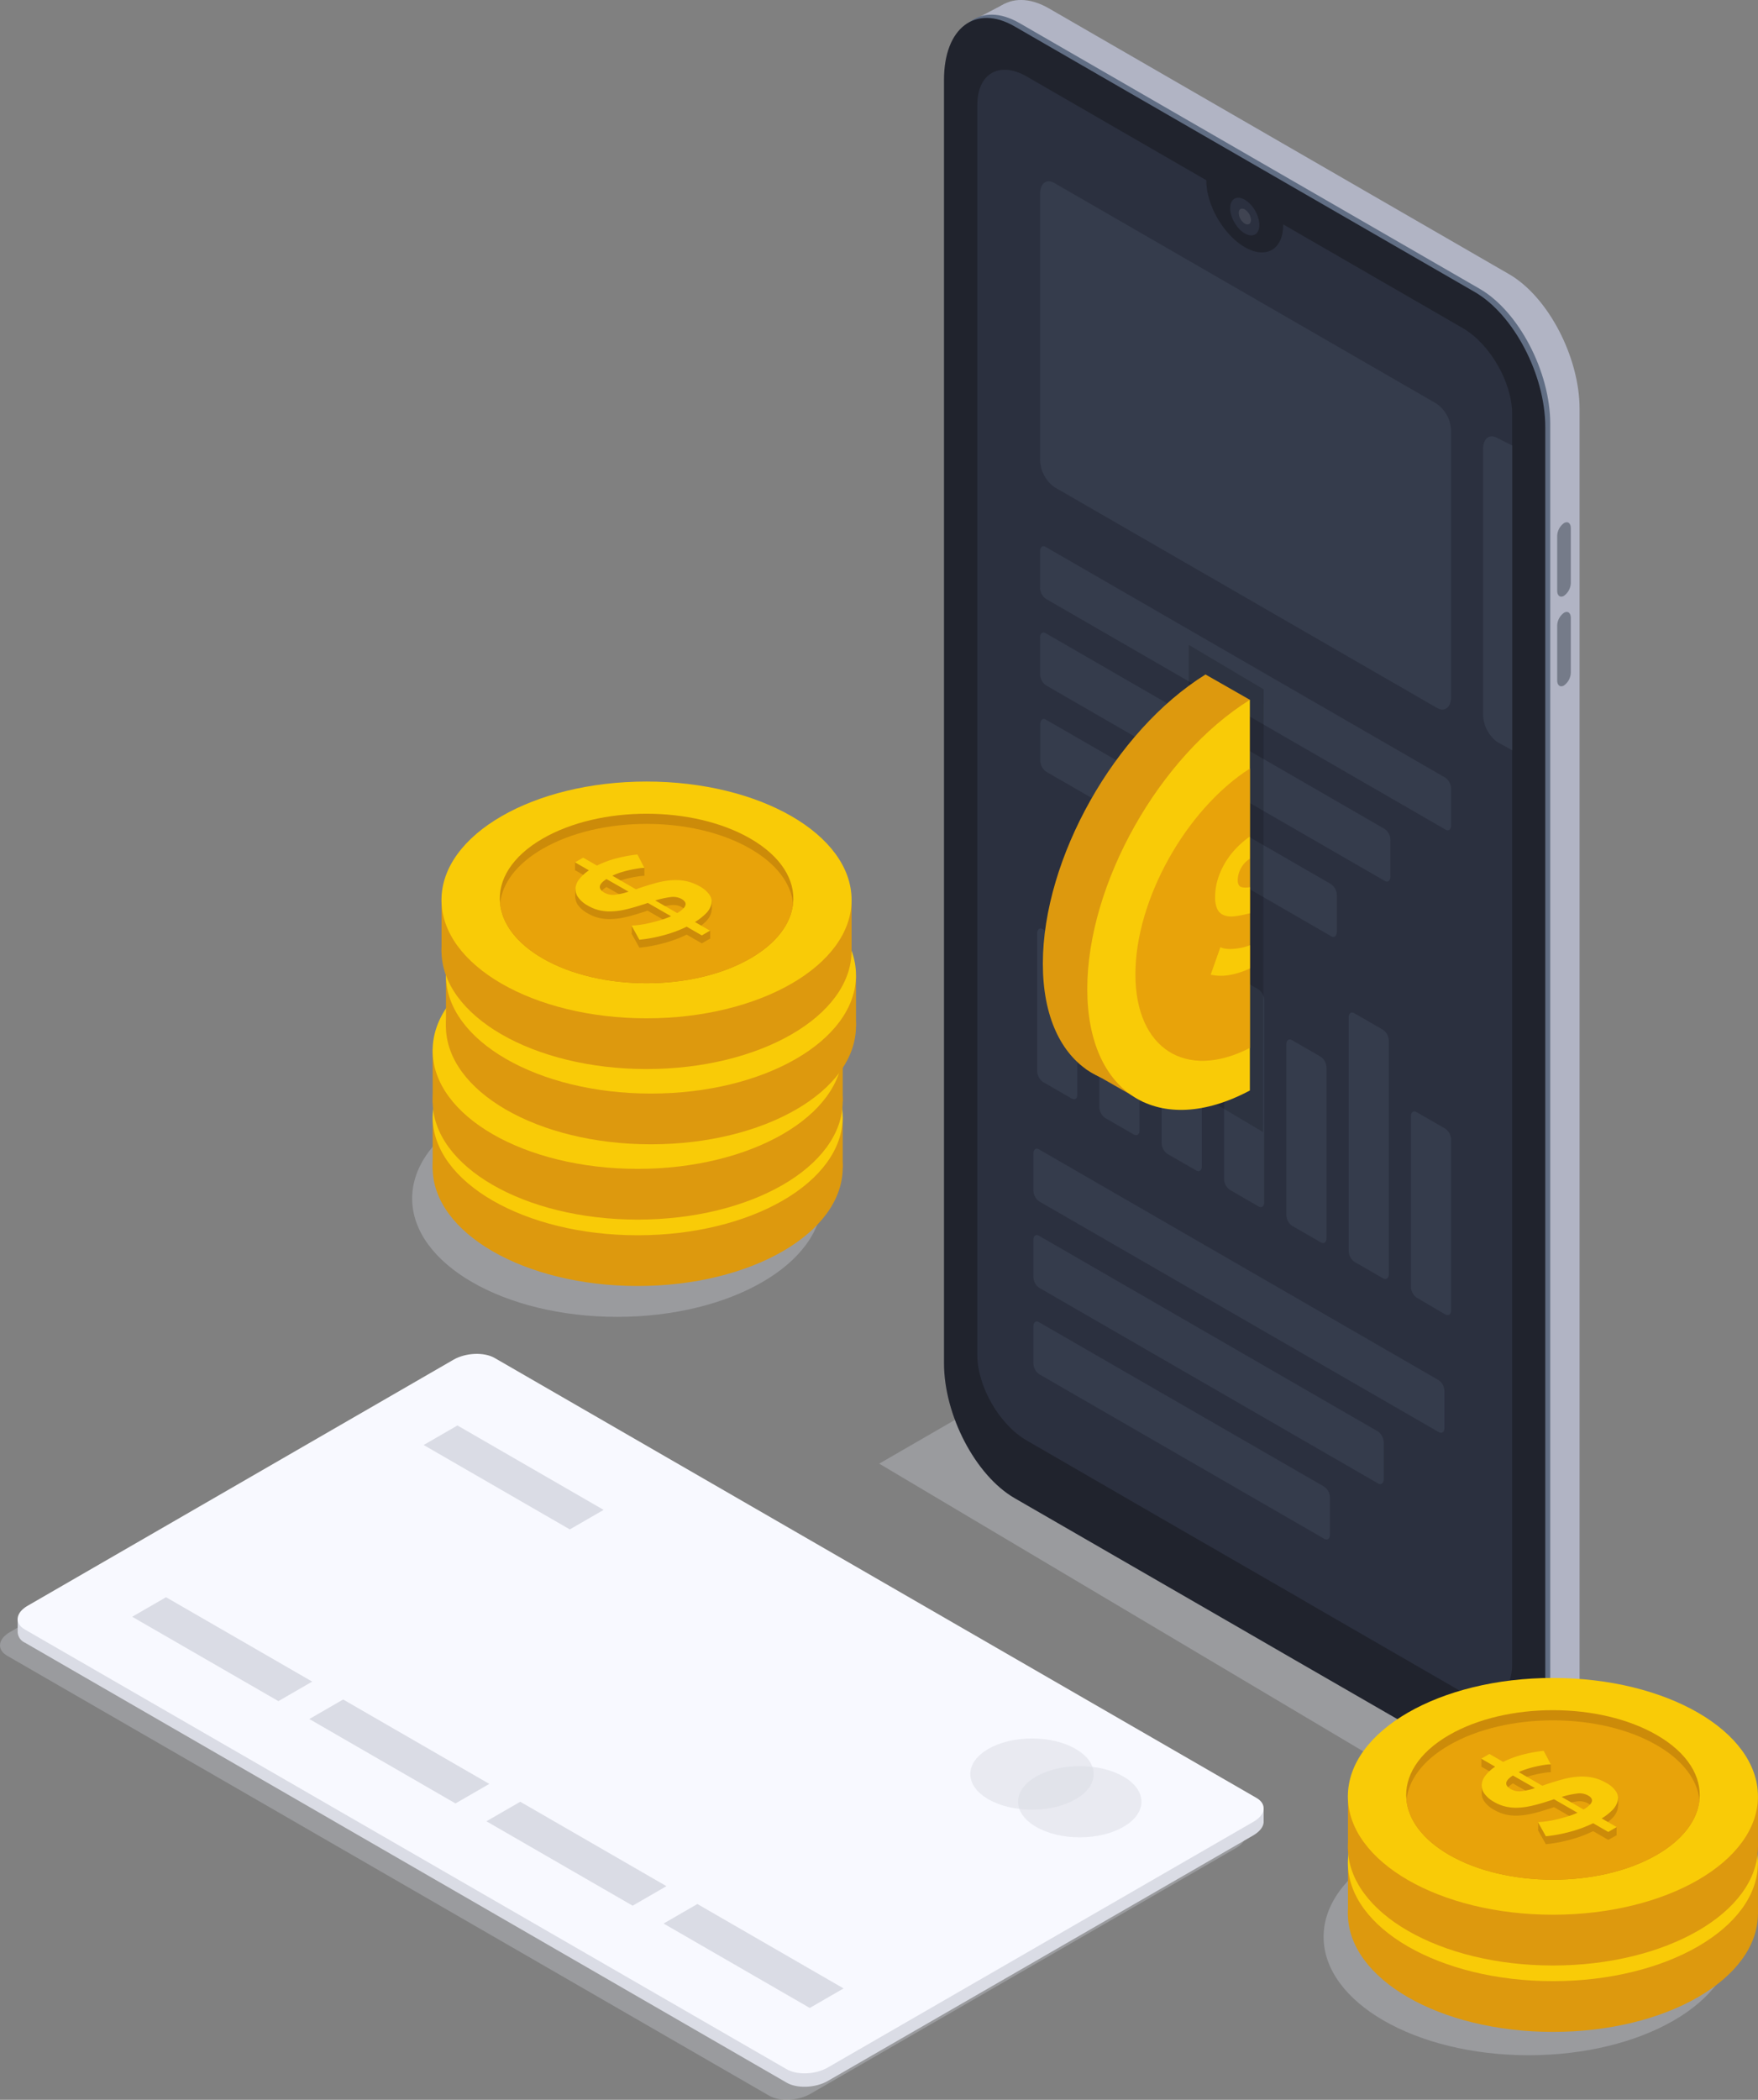 <?xml version="1.0" encoding="UTF-8"?> <svg xmlns="http://www.w3.org/2000/svg" viewBox="0 0 418.66 500"><rect x="0" y="0" width="418.66" height="500" fill="#808080" stroke="none"/><defs><style>.cls-1{fill:#d6d8e5;opacity:0.3;}.cls-2{fill:#b1b4c4;}.cls-3{fill:#616e84;}.cls-4{fill:#20232d;}.cls-5{fill:#2b303f;}.cls-6{fill:#353c4c;}.cls-7{fill:#fff;opacity:0.1;}.cls-8{fill:#757b89;}.cls-9{fill:#dd990e;}.cls-10{fill:#f9cb07;}.cls-11{fill:#cc8b09;}.cls-12{fill:#e8a30a;}.cls-13{fill:#f9ca06;}.cls-14{opacity:0.15;}.cls-15,.cls-17{fill:#dadce5;}.cls-16{fill:#f8f9ff;}.cls-17{opacity:0.5;}</style></defs><title>Online_banking_SVG</title><g id="Слой_2" data-name="Слой 2"><g id="Слой_1-2" data-name="Слой 1"><polygon class="cls-1" points="359.65 437.83 209.38 348.52 231.2 335.91 381.47 425.23 359.65 437.83"></polygon><path class="cls-2" d="M359.37,415.71,249.8,352.45c-9.28-5.36-16.81-19.73-16.81-32.11V14.72C233,2.35,240.52-3.34,249.8,2L359.37,65.28c9.28,5.35,16.8,19.73,16.8,32.1V403C376.17,415.38,368.65,421.07,359.37,415.71Z"></path><polygon class="cls-2" points="361.24 421.22 369.93 416.83 361.6 402.56 361.24 421.22"></polygon><polygon class="cls-2" points="231.29 5.07 239.28 0.88 237.67 12.65 231.29 5.07"></polygon><path class="cls-3" d="M352.38,419.2,242.81,356c-9.28-5.36-16.8-19.74-16.8-32.11V18.21c0-12.37,7.52-18.06,16.8-12.7L352.38,68.77c9.28,5.36,16.8,19.73,16.8,32.11V406.5C369.18,418.88,361.66,424.56,352.38,419.2Z"></path><path class="cls-4" d="M368,101.66V407.27c0,12.39-7.52,18.06-16.8,12.71l-43-24.8-13.35-7.72-53.24-30.73c-9.28-5.37-16.8-19.74-16.8-32.12V19c0-12.39,7.52-18.07,16.8-12.72L351.22,69.54C360.5,74.91,368,89.27,368,101.66Z"></path><path class="cls-5" d="M360.11,98.56V396.21c0,7.5-5.25,10.55-11.75,6.79L314.1,383.22l-3-1.74-1-.59-7.4-4.27-21.43-12.36h0l-8.88-5.13-3.58-2.07L244.5,343c-6.49-3.75-11.76-12.87-11.76-20.37V25c0-7.5,5.27-10.53,11.76-6.79l42.77,24.7V43c0,5.83,4.11,12.93,9.16,15.85s9.16.56,9.16-5.28c0,0,0-.1,0-.14l42.78,24.71C354.86,81.92,360.11,91.05,360.11,98.56Z"></path><path class="cls-6" d="M342.16,168.54,251.11,116a8.19,8.19,0,0,1-3.41-6.52V46.17c0-2.52,1.53-3.67,3.41-2.58l91.05,52.56a8.19,8.19,0,0,1,3.41,6.52V166C345.57,168.47,344,169.63,342.16,168.54Z"></path><path class="cls-6" d="M344.2,197.52l-95.14-54.93A3.26,3.26,0,0,1,247.7,140v-8.75c0-1,.61-1.47,1.36-1l95.14,54.93a3.25,3.25,0,0,1,1.37,2.61v8.75C345.57,197.5,345,198,344.2,197.52Z"></path><path class="cls-6" d="M329.75,209.75l-80.69-46.58a3.29,3.29,0,0,1-1.36-2.61V151.8c0-1,.61-1.46,1.36-1l80.69,46.59a3.25,3.25,0,0,1,1.37,2.61v8.75C331.12,209.72,330.51,210.19,329.75,209.75Z"></path><path class="cls-6" d="M317,222.93l-67.89-39.19a3.26,3.26,0,0,1-1.36-2.61v-8.75c0-1,.61-1.47,1.36-1L317,210.54a3.26,3.26,0,0,1,1.36,2.61v8.75C318.31,222.91,317.7,223.37,317,222.93Z"></path><path class="cls-6" d="M342.61,341l-95.14-54.93a3.26,3.26,0,0,1-1.37-2.61v-8.75c0-1,.61-1.47,1.37-1l95.14,54.93a3.27,3.27,0,0,1,1.37,2.61V340C344,341,343.37,341.44,342.61,341Z"></path><path class="cls-6" d="M328.16,353.23l-80.69-46.59a3.24,3.24,0,0,1-1.37-2.6v-8.76c0-1,.61-1.47,1.37-1l80.69,46.58a3.29,3.29,0,0,1,1.36,2.61v8.76C329.52,353.2,328.91,353.67,328.16,353.23Z"></path><path class="cls-6" d="M315.35,366.41l-67.88-39.19a3.26,3.26,0,0,1-1.37-2.61v-8.75c0-1,.61-1.47,1.37-1L315.35,354a3.25,3.25,0,0,1,1.37,2.61v8.75C316.72,366.39,316.11,366.85,315.35,366.41Z"></path><path class="cls-6" d="M360.11,106.06v72.58l-3.49-1.93a8.24,8.24,0,0,1-3.42-6.54V106.9c0-2.52,1.54-3.68,3.42-2.58Z"></path><path class="cls-6" d="M255.21,261.58l-6.83-3.94A3.3,3.3,0,0,1,247,255V222.27c0-1,.62-1.47,1.37-1l6.83,4a3.26,3.26,0,0,1,1.36,2.6v32.77C256.57,261.55,256,262,255.21,261.58Z"></path><path class="cls-6" d="M270,270.14l-6.83-3.94a3.26,3.26,0,0,1-1.36-2.61V223c0-1,.61-1.47,1.36-1l6.83,3.94a3.29,3.29,0,0,1,1.37,2.61v40.58C271.41,270.12,270.79,270.58,270,270.14Z"></path><path class="cls-6" d="M284.87,278.71,278,274.76a3.26,3.26,0,0,1-1.36-2.6V243.4c0-1,.61-1.47,1.36-1l6.83,3.94a3.26,3.26,0,0,1,1.37,2.61v28.75C286.24,278.68,285.63,279.14,284.87,278.71Z"></path><path class="cls-6" d="M299.71,287.27l-6.83-3.94a3.27,3.27,0,0,1-1.37-2.61V232.65c0-1,.61-1.47,1.37-1l6.83,3.95a3.26,3.26,0,0,1,1.36,2.61v48.07C301.07,287.24,300.46,287.71,299.71,287.27Z"></path><path class="cls-6" d="M314.54,295.83l-6.83-3.94a3.27,3.27,0,0,1-1.37-2.61V248.7c0-1,.62-1.47,1.37-1l6.83,3.94a3.28,3.28,0,0,1,1.36,2.61V294.8C315.9,295.81,315.29,296.27,314.54,295.83Z"></path><path class="cls-6" d="M344.2,313,337.38,309a3.26,3.26,0,0,1-1.37-2.61V265.83c0-1,.61-1.47,1.37-1l6.82,3.94a3.25,3.25,0,0,1,1.37,2.61v40.58C345.57,312.94,345,313.4,344.2,313Z"></path><path class="cls-6" d="M329.37,304.4l-6.83-3.94a3.29,3.29,0,0,1-1.36-2.61V242.28c0-1,.61-1.46,1.36-1l6.83,3.94a3.27,3.27,0,0,1,1.37,2.61v55.57C330.74,304.37,330.13,304.83,329.37,304.4Z"></path><ellipse class="cls-5" cx="296.43" cy="51.56" rx="2.84" ry="4.91" transform="translate(13.94 155.13) rotate(-30)"></ellipse><path class="cls-7" d="M296.43,53.24A3.22,3.22,0,0,1,295,50.72c0-.93.66-1.3,1.46-.84a3.24,3.24,0,0,1,1.46,2.52C297.89,53.33,297.23,53.71,296.43,53.24Z"></path><path class="cls-8" d="M372.46,141.87h0c-.89.52-1.62,0-1.62-1.22v-13a3.89,3.89,0,0,1,1.62-3.09h0c.89-.51,1.62,0,1.62,1.23v13A3.89,3.89,0,0,1,372.46,141.87Z"></path><path class="cls-8" d="M372.46,163.22h0c-.89.52-1.62,0-1.62-1.22V149a3.89,3.89,0,0,1,1.62-3.09h0c.89-.51,1.62,0,1.62,1.23v13A3.89,3.89,0,0,1,372.46,163.22Z"></path><ellipse class="cls-1" cx="146.98" cy="285.38" rx="48.83" ry="28.19"></ellipse><g id="Coin"><ellipse class="cls-9" cx="151.86" cy="278.03" rx="48.83" ry="28.19"></ellipse><polygon class="cls-9" points="103.04 278.46 103.04 265.62 112.69 274.21 103.04 278.46"></polygon><polygon class="cls-9" points="200.69 265.95 200.69 278.03 195.76 283.27 193.34 269.44 200.69 265.95"></polygon><ellipse class="cls-10" cx="151.86" cy="265.95" rx="48.83" ry="28.19"></ellipse><path class="cls-11" d="M186.76,266.83c-.5,4.74-3.88,9.42-10.18,13.06-13.65,7.88-35.79,7.88-49.44,0-6.29-3.64-9.68-8.32-10.16-13.06-.59-5.56,2.8-11.24,10.16-15.48,13.65-7.89,35.79-7.89,49.44,0C183.94,255.59,187.34,261.27,186.76,266.83Z"></path><path class="cls-12" d="M186.76,266.83c-.5,4.74-3.88,9.42-10.18,13.06-13.65,7.88-35.79,7.88-49.44,0-6.29-3.64-9.68-8.32-10.16-13.06.48-4.75,3.87-9.43,10.16-13.07,13.65-7.89,35.79-7.89,49.44,0C182.88,257.4,186.26,262.08,186.76,266.83Z"></path><path class="cls-11" d="M151.35,260.22a8,8,0,0,0-1.28.1c-.58.09-1.22.2-1.93.35s-1.46.34-2.23.57a15.05,15.05,0,0,0-2.19.84l5.62,3.24,1-.36c1.43-.47,2.78-.88,4-1.21a19,19,0,0,1,3.64-.6,12.7,12.7,0,0,1,3.34.23,10.75,10.75,0,0,1,3.2,1.24,6.43,6.43,0,0,1,2.42,2.13,2.83,2.83,0,0,1,.35,2.19,4.85,4.85,0,0,1-1.31,2.17,13.77,13.77,0,0,1-2.57,2l3.57,2.06-1.94,1.13-3.6-2.08a30,30,0,0,1-5.36,2,35.35,35.35,0,0,1-5.91,1.11L148.33,274a15.13,15.13,0,0,0,1.57-.12,23.32,23.32,0,0,0,2.36-.4c.86-.19,1.78-.42,2.74-.7a19.36,19.36,0,0,0,2.74-1l-5.58-3.23-.73.26-.76.23c-1.41.46-2.7.82-3.87,1.09a17.44,17.44,0,0,1-3.29.44,11.3,11.3,0,0,1-2.9-.27,10.27,10.27,0,0,1-2.7-1.09,6.93,6.93,0,0,1-2.34-2,3.43,3.43,0,0,1-.63-2.16,4,4,0,0,1,.93-2.18,9.8,9.8,0,0,1,2.27-2.07l-3.31-1.91,1.95-1.12,3.27,1.89a24.21,24.21,0,0,1,4.82-1.77,34.9,34.9,0,0,1,4.82-.87Zm-9.54,5.89a4.11,4.11,0,0,0,2.43.52,16.59,16.59,0,0,0,3.34-.75l-5.25-3C140.4,264.11,140.23,265.19,141.81,266.11Zm18.43,1.53a4.25,4.25,0,0,0-2.63-.47A21.73,21.73,0,0,0,154,268l5.22,3C161.4,269.63,161.76,268.52,160.24,267.64Z"></path><path class="cls-11" d="M148.33,274c0-.13,0-1.89,0-1.89l2.14,1.38-.93,1.43Z"></path><polygon class="cls-11" points="167.03 275.19 167.03 273.3 162.38 273.65 165.05 275.47 167.03 275.19"></polygon><polygon class="cls-11" points="167.42 268.24 167.42 266.33 163.94 267.59 167.42 268.24"></polygon><path class="cls-11" d="M153,268.14l1.15-1.11,4.08,2.82-.25.83s-3.05-1.28-3.15-1.35S153,268.14,153,268.14Z"></path><path class="cls-11" d="M142.34,262.18l5.42,3.06,1.1-.8s-.68-.78-.73-.85a6.88,6.88,0,0,0-1.68-1.41c-.41-.08-3-1.23-3-1.23Z"></path><polygon class="cls-11" points="151.35 260.22 151.35 258.33 148.86 257.52 148.33 259 148.46 259.68 151.35 260.22"></polygon><polygon class="cls-11" points="134.83 258.85 134.83 256.96 137.71 257.27 136.78 259.11 134.83 258.85"></polygon><path class="cls-11" d="M134.93,265.28s0-2,0-2h3.3l-.81,1.76L136,266.65Z"></path><path class="cls-13" d="M151.35,258.33a8,8,0,0,0-1.28.1c-.58.08-1.22.2-1.93.35s-1.46.34-2.23.57a16.27,16.27,0,0,0-2.19.83l5.62,3.24,1-.35c1.43-.48,2.78-.88,4-1.21a19,19,0,0,1,3.64-.6,13.14,13.14,0,0,1,3.34.22,10.78,10.78,0,0,1,3.2,1.25,6.43,6.43,0,0,1,2.42,2.13,2.83,2.83,0,0,1,.35,2.19,4.82,4.82,0,0,1-1.31,2.16,13.39,13.39,0,0,1-2.57,2L167,273.3l-1.94,1.12-3.6-2.08a29.24,29.24,0,0,1-5.36,2,35.33,35.33,0,0,1-5.91,1.1l-1.88-3.37a15.13,15.13,0,0,0,1.57-.12c.71-.08,1.49-.22,2.36-.4s1.78-.43,2.74-.71a19.36,19.36,0,0,0,2.74-1l-5.58-3.22-.73.25-.76.24q-2.11.69-3.87,1.08a16.66,16.66,0,0,1-3.29.44,11.3,11.3,0,0,1-2.9-.27,9.63,9.63,0,0,1-2.7-1.09,6.92,6.92,0,0,1-2.34-2,3.43,3.43,0,0,1-.63-2.16,4.06,4.06,0,0,1,.93-2.19,10,10,0,0,1,2.27-2.06L134.83,257l1.95-1.13,3.27,1.9a24.21,24.21,0,0,1,4.82-1.77,34.9,34.9,0,0,1,4.82-.87Zm-9.54,5.88a4,4,0,0,0,2.43.53,16.59,16.59,0,0,0,3.34-.75l-5.25-3Q139.44,262.84,141.81,264.21Zm18.43,1.54a4.18,4.18,0,0,0-2.63-.47,20.78,20.78,0,0,0-3.66.81l5.22,3Q162.52,267.06,160.24,265.75Z"></path></g><g id="Coin-2" data-name="Coin"><ellipse class="cls-9" cx="151.86" cy="262.22" rx="48.83" ry="28.19"></ellipse><polygon class="cls-9" points="103.04 262.64 103.04 249.8 112.69 258.39 103.04 262.64"></polygon><polygon class="cls-9" points="200.69 250.14 200.69 262.22 195.76 267.45 193.34 253.62 200.69 250.14"></polygon><ellipse class="cls-10" cx="151.86" cy="250.14" rx="48.83" ry="28.19"></ellipse><path class="cls-11" d="M186.76,251c-.5,4.75-3.88,9.42-10.18,13.06-13.65,7.88-35.79,7.88-49.44,0-6.29-3.64-9.68-8.31-10.16-13.06-.59-5.56,2.8-11.24,10.16-15.48,13.65-7.89,35.79-7.89,49.44,0C183.94,239.77,187.34,245.45,186.76,251Z"></path><path class="cls-12" d="M186.76,251c-.5,4.75-3.88,9.42-10.18,13.06-13.65,7.88-35.79,7.88-49.44,0-6.29-3.64-9.68-8.31-10.16-13.06.48-4.75,3.87-9.42,10.16-13.06,13.65-7.89,35.79-7.89,49.44,0C182.88,241.59,186.26,246.26,186.76,251Z"></path><path class="cls-11" d="M151.35,244.4a8.24,8.24,0,0,0-1.28.11c-.58.08-1.22.19-1.93.34s-1.46.35-2.23.58a15,15,0,0,0-2.19.83l5.62,3.24,1-.35c1.43-.48,2.78-.88,4-1.21a19,19,0,0,1,3.64-.6,12.7,12.7,0,0,1,3.34.22,10.78,10.78,0,0,1,3.2,1.25,6.42,6.42,0,0,1,2.42,2.12,2.86,2.86,0,0,1,.35,2.2,4.82,4.82,0,0,1-1.31,2.16,13.79,13.79,0,0,1-2.57,2l3.57,2.06-1.94,1.12-3.6-2.08a30,30,0,0,1-5.36,2,36.37,36.37,0,0,1-5.91,1.1l-1.88-3.37a15.13,15.13,0,0,0,1.57-.12c.71-.09,1.49-.22,2.36-.41s1.78-.42,2.74-.7a19.36,19.36,0,0,0,2.74-1l-5.58-3.22-.73.25-.76.23a39.22,39.22,0,0,1-3.87,1.09,17.44,17.44,0,0,1-3.29.44,11.3,11.3,0,0,1-2.9-.27,9.94,9.94,0,0,1-2.7-1.09,6.92,6.92,0,0,1-2.34-2,3.48,3.48,0,0,1-.63-2.17,4,4,0,0,1,.93-2.18,9.78,9.78,0,0,1,2.27-2.06L134.83,243l1.95-1.13,3.27,1.89a24.21,24.21,0,0,1,4.82-1.77,36.46,36.46,0,0,1,4.82-.87Zm-9.54,5.89a4,4,0,0,0,2.43.52,15.31,15.31,0,0,0,3.34-.75l-5.25-3Q139.44,248.92,141.81,250.29Zm18.43,1.54a4.12,4.12,0,0,0-2.63-.47,21.58,21.58,0,0,0-3.66.8l5.22,3Q162.52,253.14,160.24,251.83Z"></path><path class="cls-11" d="M148.33,258.18c0-.14,0-1.9,0-1.9l2.14,1.38-.93,1.44Z"></path><polygon class="cls-11" points="167.03 259.38 167.03 257.48 162.38 257.84 165.05 259.66 167.03 259.38"></polygon><polygon class="cls-11" points="167.42 252.43 167.42 250.51 163.94 251.77 167.42 252.43"></polygon><path class="cls-11" d="M153,252.33l1.15-1.11,4.08,2.82-.25.83s-3.05-1.29-3.15-1.36S153,252.33,153,252.33Z"></path><path class="cls-11" d="M142.34,246.36l5.42,3.07,1.1-.8s-.68-.78-.73-.86a7.11,7.11,0,0,0-1.68-1.41c-.41-.08-3-1.23-3-1.23Z"></path><polygon class="cls-11" points="151.35 244.41 151.35 242.51 148.86 241.7 148.33 243.19 148.46 243.87 151.35 244.41"></polygon><polygon class="cls-11" points="134.83 243.04 134.83 241.14 137.71 241.45 136.78 243.29 134.83 243.04"></polygon><path class="cls-11" d="M134.93,249.46s0-2,0-2h3.3l-.81,1.76L136,250.83Z"></path><path class="cls-13" d="M151.35,242.51a8,8,0,0,0-1.28.1c-.58.09-1.22.2-1.93.35s-1.46.34-2.23.57a15.05,15.05,0,0,0-2.19.84l5.62,3.24,1-.36c1.43-.47,2.78-.88,4-1.21a19,19,0,0,1,3.64-.6,12.7,12.7,0,0,1,3.34.23,10.75,10.75,0,0,1,3.2,1.24A6.43,6.43,0,0,1,167,249a2.83,2.83,0,0,1,.35,2.19A4.85,4.85,0,0,1,166,253.4a13.37,13.37,0,0,1-2.57,2l3.57,2.06-1.94,1.13-3.6-2.08a30,30,0,0,1-5.36,2,35.35,35.35,0,0,1-5.91,1.11l-1.88-3.38a15.13,15.13,0,0,0,1.57-.12,23.32,23.32,0,0,0,2.36-.4c.86-.19,1.78-.42,2.74-.7a19.36,19.36,0,0,0,2.74-1l-5.58-3.23-.73.26-.76.23c-1.41.46-2.7.82-3.87,1.09a17.44,17.44,0,0,1-3.29.44,11.3,11.3,0,0,1-2.9-.27,10.27,10.27,0,0,1-2.7-1.09,6.93,6.93,0,0,1-2.34-2,3.43,3.43,0,0,1-.63-2.16,4,4,0,0,1,.93-2.18,9.8,9.8,0,0,1,2.27-2.07l-3.31-1.91,1.95-1.12,3.27,1.89a24.21,24.21,0,0,1,4.82-1.77,34.9,34.9,0,0,1,4.82-.87Zm-9.54,5.89a4.11,4.11,0,0,0,2.43.52,15.92,15.92,0,0,0,3.34-.75l-5.25-3C140.4,246.4,140.23,247.48,141.81,248.4Zm18.43,1.53a4.25,4.25,0,0,0-2.63-.47,21.73,21.73,0,0,0-3.66.81l5.22,3C161.4,251.92,161.76,250.81,160.24,249.93Z"></path></g><g id="Coin-3" data-name="Coin"><ellipse class="cls-9" cx="155.02" cy="244.29" rx="48.83" ry="28.19"></ellipse><polygon class="cls-9" points="106.21 244.72 106.21 231.87 115.85 240.47 106.21 244.72"></polygon><polygon class="cls-9" points="203.85 232.21 203.85 244.29 198.92 249.53 196.5 235.7 203.85 232.21"></polygon><ellipse class="cls-10" cx="155.02" cy="232.21" rx="48.83" ry="28.19"></ellipse><path class="cls-11" d="M189.92,233.08c-.5,4.75-3.88,9.43-10.17,13.07-13.66,7.87-35.79,7.87-49.45,0-6.29-3.64-9.67-8.32-10.16-13.07-.59-5.55,2.81-11.23,10.16-15.47,13.66-7.89,35.79-7.89,49.45,0C187.1,221.85,190.5,227.53,189.92,233.08Z"></path><path class="cls-12" d="M189.92,233.08c-.5,4.75-3.88,9.43-10.17,13.07-13.66,7.87-35.79,7.87-49.45,0-6.29-3.64-9.67-8.32-10.16-13.07.49-4.74,3.87-9.42,10.16-13.06,13.66-7.89,35.79-7.89,49.45,0C186,223.66,189.42,228.34,189.92,233.08Z"></path><path class="cls-11" d="M154.51,226.48a8,8,0,0,0-1.28.1c-.57.08-1.22.2-1.93.35s-1.46.34-2.22.57a16.94,16.94,0,0,0-2.2.83l5.62,3.25,1-.36c1.42-.47,2.77-.88,4-1.21a18.81,18.81,0,0,1,3.63-.6,12.8,12.8,0,0,1,3.35.23,10.7,10.7,0,0,1,3.19,1.24,6.43,6.43,0,0,1,2.42,2.13,2.88,2.88,0,0,1,.36,2.19,5,5,0,0,1-1.32,2.17,14,14,0,0,1-2.56,2l3.57,2.06-1.95,1.13-3.6-2.08a30,30,0,0,1-5.36,2,35.05,35.05,0,0,1-5.9,1.11l-1.89-3.38a15.47,15.47,0,0,0,1.58-.12,23.64,23.64,0,0,0,2.35-.4c.87-.19,1.78-.42,2.74-.7a20.84,20.84,0,0,0,2.75-1l-5.59-3.22-.73.25-.76.24c-1.41.46-2.69.82-3.86,1.08a17.71,17.71,0,0,1-3.3.45,11,11,0,0,1-2.9-.28,9.9,9.9,0,0,1-2.7-1.08,6.9,6.9,0,0,1-2.33-2,3.31,3.31,0,0,1-.63-2.16,4.07,4.07,0,0,1,.92-2.19A10,10,0,0,1,141.3,227L138,225.11l1.95-1.12,3.28,1.89a23.77,23.77,0,0,1,4.82-1.77,34.37,34.37,0,0,1,4.82-.87ZM145,232.36a4.06,4.06,0,0,0,2.43.53,16.66,16.66,0,0,0,3.35-.75l-5.26-3Q142.6,231,145,232.36Zm18.44,1.54a4.28,4.28,0,0,0-2.63-.47,20.87,20.87,0,0,0-3.67.81l5.22,3Q165.68,235.21,163.41,233.9Z"></path><path class="cls-11" d="M151.49,240.25c.06-.14,0-1.89,0-1.89l2.15,1.38-.93,1.43Z"></path><polygon class="cls-11" points="170.19 241.45 170.19 239.56 165.54 239.91 168.21 241.73 170.19 241.45"></polygon><polygon class="cls-11" points="170.58 234.5 170.58 232.59 167.1 233.85 170.58 234.5"></polygon><path class="cls-11" d="M156.18,234.4l1.16-1.11,4.08,2.82-.26.83s-3-1.28-3.14-1.36Z"></path><path class="cls-11" d="M145.51,228.43l5.41,3.07,1.11-.8s-.68-.78-.73-.86a7.43,7.43,0,0,0-1.69-1.41c-.4-.07-3-1.22-3-1.22Z"></path><polygon class="cls-11" points="154.51 226.48 154.51 224.59 152.03 223.78 151.49 225.26 151.62 225.94 154.51 226.48"></polygon><polygon class="cls-11" points="137.99 225.11 137.99 223.22 140.88 223.53 139.94 225.36 137.99 225.11"></polygon><path class="cls-11" d="M138.1,231.54v-2h3.3l-.8,1.76-1.44,1.58Z"></path><path class="cls-13" d="M154.51,224.59a6.93,6.93,0,0,0-1.28.1c-.57.08-1.22.2-1.93.35s-1.46.34-2.22.57a16.94,16.94,0,0,0-2.2.83l5.62,3.24,1-.35c1.42-.48,2.77-.88,4-1.21a18.81,18.81,0,0,1,3.63-.6,12.8,12.8,0,0,1,3.35.22,10.73,10.73,0,0,1,3.19,1.25,6.43,6.43,0,0,1,2.42,2.13,2.88,2.88,0,0,1,.36,2.19,4.94,4.94,0,0,1-1.32,2.16,13.63,13.63,0,0,1-2.56,2l3.57,2.06-1.95,1.12-3.6-2.08a30,30,0,0,1-5.36,2,36.06,36.06,0,0,1-5.9,1.1l-1.89-3.37a15.47,15.47,0,0,0,1.58-.12c.7-.08,1.48-.22,2.35-.41s1.78-.42,2.74-.7a19.49,19.49,0,0,0,2.75-1l-5.59-3.22-.73.25-.76.23a39.09,39.09,0,0,1-3.86,1.09,17.65,17.65,0,0,1-3.3.44,11.39,11.39,0,0,1-2.9-.27,9.63,9.63,0,0,1-2.7-1.09,6.77,6.77,0,0,1-2.33-2,3.32,3.32,0,0,1-.63-2.17,4,4,0,0,1,.92-2.18,10,10,0,0,1,2.27-2.06L138,223.22l1.95-1.13,3.28,1.9a22.63,22.63,0,0,1,4.82-1.77,36,36,0,0,1,4.82-.88ZM145,230.47a4,4,0,0,0,2.43.52,15.38,15.38,0,0,0,3.35-.75l-5.26-3Q142.6,229.1,145,230.47ZM163.41,232a4.21,4.21,0,0,0-2.63-.47,21.67,21.67,0,0,0-3.67.8l5.22,3Q165.68,233.32,163.41,232Z"></path></g><g id="Coin-4" data-name="Coin"><ellipse class="cls-9" cx="153.97" cy="226.37" rx="48.83" ry="28.19"></ellipse><polygon class="cls-9" points="105.15 226.79 105.15 213.95 114.8 222.54 105.15 226.79"></polygon><polygon class="cls-9" points="202.8 214.29 202.8 226.37 197.87 231.6 195.45 217.77 202.8 214.29"></polygon><ellipse class="cls-10" cx="153.97" cy="214.29" rx="48.83" ry="28.19"></ellipse><path class="cls-11" d="M188.87,215.16c-.5,4.75-3.88,9.42-10.18,13.06-13.65,7.88-35.79,7.88-49.44,0-6.3-3.64-9.68-8.31-10.16-13.06-.59-5.56,2.8-11.24,10.16-15.48,13.65-7.89,35.79-7.89,49.44,0C186.05,203.92,189.45,209.6,188.87,215.16Z"></path><path class="cls-12" d="M188.87,215.16c-.5,4.75-3.88,9.42-10.18,13.06-13.65,7.88-35.79,7.88-49.44,0-6.3-3.64-9.68-8.31-10.16-13.06.48-4.75,3.86-9.43,10.16-13.06,13.65-7.89,35.79-7.89,49.44,0C185,205.73,188.37,210.41,188.87,215.16Z"></path><path class="cls-11" d="M153.46,208.55a8.24,8.24,0,0,0-1.28.11c-.58.08-1.22.19-1.94.34s-1.45.34-2.22.57a16.29,16.29,0,0,0-2.19.84l5.61,3.24,1-.35c1.43-.48,2.78-.88,4-1.21a19,19,0,0,1,3.64-.6,12.73,12.73,0,0,1,3.34.22,10.78,10.78,0,0,1,3.2,1.25,6.41,6.41,0,0,1,2.42,2.12,2.86,2.86,0,0,1,.35,2.2,4.82,4.82,0,0,1-1.31,2.16,13.68,13.68,0,0,1-2.57,2l3.57,2.07-1.94,1.12-3.61-2.08a28.85,28.85,0,0,1-5.35,2,35.35,35.35,0,0,1-5.91,1.11l-1.88-3.37a15.13,15.13,0,0,0,1.57-.12c.71-.09,1.49-.22,2.36-.41s1.78-.42,2.74-.7a19.36,19.36,0,0,0,2.74-1l-5.58-3.22-.73.25-.76.23c-1.41.46-2.7.83-3.87,1.09a17.55,17.55,0,0,1-3.29.44,11.43,11.43,0,0,1-2.91-.27,9.88,9.88,0,0,1-2.69-1.09,6.92,6.92,0,0,1-2.34-2,3.48,3.48,0,0,1-.63-2.17,4,4,0,0,1,.92-2.18,10,10,0,0,1,2.28-2.06l-3.31-1.91,1.94-1.13,3.28,1.89a24.21,24.21,0,0,1,4.82-1.77,36.46,36.46,0,0,1,4.82-.87Zm-9.55,5.89a4.08,4.08,0,0,0,2.44.52,15.31,15.31,0,0,0,3.34-.75l-5.26-3C142.51,212.44,142.33,213.53,143.91,214.44ZM162.35,216a4.18,4.18,0,0,0-2.63-.46,21.67,21.67,0,0,0-3.67.8l5.23,3Q164.63,217.29,162.35,216Z"></path><path class="cls-11" d="M150.44,222.33c.05-.14,0-1.9,0-1.9l2.14,1.38-.93,1.44Z"></path><polygon class="cls-11" points="169.13 223.53 169.13 221.63 164.49 221.99 167.16 223.81 169.13 223.53"></polygon><polygon class="cls-11" points="169.53 216.58 169.53 214.66 166.05 215.92 169.53 216.58"></polygon><path class="cls-11" d="M155.12,216.48l1.16-1.11,4.08,2.82-.25.83s-3.05-1.29-3.15-1.36S155.12,216.48,155.12,216.48Z"></path><path class="cls-11" d="M144.45,210.51l5.41,3.07,1.11-.8s-.68-.79-.73-.86a7,7,0,0,0-1.69-1.41c-.4-.08-3-1.23-3-1.23Z"></path><polygon class="cls-11" points="153.46 208.55 153.46 206.66 150.97 205.85 150.44 207.34 150.57 208.02 153.46 208.55"></polygon><polygon class="cls-11" points="136.94 207.19 136.94 205.29 139.82 205.6 138.89 207.44 136.94 207.19"></polygon><path class="cls-11" d="M137,213.61v-2h3.31l-.81,1.76L138.11,215Z"></path><path class="cls-13" d="M153.46,206.66a8,8,0,0,0-1.28.1c-.58.09-1.22.2-1.94.35s-1.45.34-2.22.57a15.05,15.05,0,0,0-2.19.84l5.61,3.24,1-.36c1.43-.47,2.78-.88,4-1.21a19,19,0,0,1,3.64-.6,12.73,12.73,0,0,1,3.34.23,10.75,10.75,0,0,1,3.2,1.24,6.51,6.51,0,0,1,2.42,2.13,2.83,2.83,0,0,1,.35,2.19,4.85,4.85,0,0,1-1.31,2.17,14.11,14.11,0,0,1-2.57,2l3.57,2.06-1.94,1.13-3.61-2.08a29.58,29.58,0,0,1-5.35,2,35.35,35.35,0,0,1-5.91,1.11l-1.88-3.38a15.13,15.13,0,0,0,1.57-.12,23.32,23.32,0,0,0,2.36-.4c.86-.19,1.78-.42,2.74-.7a19.36,19.36,0,0,0,2.74-1L154.27,215l-.73.26-.76.23c-1.41.46-2.7.82-3.87,1.09a17.55,17.55,0,0,1-3.29.44,11.43,11.43,0,0,1-2.91-.27,10.21,10.21,0,0,1-2.69-1.09,6.93,6.93,0,0,1-2.34-2,3.43,3.43,0,0,1-.63-2.16,4,4,0,0,1,.92-2.18,10.07,10.07,0,0,1,2.28-2.07l-3.31-1.91,1.94-1.12,3.28,1.89a24.21,24.21,0,0,1,4.82-1.77,34.9,34.9,0,0,1,4.82-.87Zm-9.55,5.89a4.16,4.16,0,0,0,2.44.52,16.59,16.59,0,0,0,3.34-.75l-5.26-3C142.51,210.55,142.33,211.63,143.91,212.55Zm18.44,1.53a4.25,4.25,0,0,0-2.63-.47,21.82,21.82,0,0,0-3.67.81l5.23,3C163.51,216.07,163.87,215,162.35,214.08Z"></path></g><ellipse class="cls-1" cx="364.04" cy="461.2" rx="48.83" ry="28.19"></ellipse><g id="Coin-5" data-name="Coin"><ellipse class="cls-9" cx="369.82" cy="455.64" rx="48.83" ry="28.19"></ellipse><polygon class="cls-9" points="321.01 456.07 321.01 443.22 330.65 451.82 321.01 456.07"></polygon><polygon class="cls-9" points="418.65 443.56 418.65 455.64 413.72 460.88 411.31 447.05 418.65 443.56"></polygon><ellipse class="cls-10" cx="369.82" cy="443.56" rx="48.83" ry="28.19"></ellipse><path class="cls-11" d="M404.72,444.43c-.49,4.75-3.88,9.43-10.17,13.07-13.66,7.87-35.79,7.87-49.45,0-6.29-3.64-9.67-8.32-10.16-13.07-.59-5.55,2.81-11.23,10.16-15.47,13.66-7.89,35.79-7.89,49.45,0C401.91,433.2,405.3,438.88,404.72,444.43Z"></path><path class="cls-12" d="M404.72,444.43c-.49,4.75-3.88,9.43-10.17,13.07-13.66,7.87-35.79,7.87-49.45,0-6.29-3.64-9.67-8.32-10.16-13.07.49-4.74,3.87-9.42,10.16-13.06,13.66-7.89,35.79-7.89,49.45,0C400.84,435,404.23,439.69,404.72,444.43Z"></path><path class="cls-11" d="M369.31,437.83a8,8,0,0,0-1.28.1c-.57.08-1.22.2-1.93.35s-1.46.34-2.22.57a16.94,16.94,0,0,0-2.2.83l5.62,3.25,1-.36c1.42-.47,2.77-.88,4-1.21a18.81,18.81,0,0,1,3.63-.6,12.8,12.8,0,0,1,3.35.23,10.43,10.43,0,0,1,3.19,1.24,6.43,6.43,0,0,1,2.42,2.13,2.88,2.88,0,0,1,.36,2.19,4.93,4.93,0,0,1-1.32,2.17,13.68,13.68,0,0,1-2.56,2L385,452.8,383,453.93l-3.6-2.08a29.68,29.68,0,0,1-5.36,2,34.06,34.06,0,0,1-5.9,1.1l-1.89-3.37a15.47,15.47,0,0,0,1.58-.12,23.16,23.16,0,0,0,2.35-.4c.87-.19,1.78-.42,2.74-.71a19.49,19.49,0,0,0,2.75-1l-5.59-3.22-.73.25-.76.24c-1.41.46-2.69.82-3.86,1.08a16.86,16.86,0,0,1-3.3.44,10.55,10.55,0,0,1-2.9-.27,9.72,9.72,0,0,1-2.69-1.08,6.84,6.84,0,0,1-2.34-2,3.31,3.31,0,0,1-.63-2.16,4.07,4.07,0,0,1,.92-2.19,10,10,0,0,1,2.27-2.06l-3.31-1.91,1.95-1.12,3.28,1.89a23.77,23.77,0,0,1,4.82-1.77,34.37,34.37,0,0,1,4.82-.87Zm-9.54,5.88a4.07,4.07,0,0,0,2.43.53,16.66,16.66,0,0,0,3.35-.75l-5.26-3Q357.4,442.34,359.77,443.71Zm18.44,1.54a4.21,4.21,0,0,0-2.63-.47,20.87,20.87,0,0,0-3.67.81l5.22,3Q380.48,446.56,378.21,445.25Z"></path><path class="cls-11" d="M366.29,451.6c.06-.14,0-1.89,0-1.89l2.15,1.38-.93,1.43Z"></path><polygon class="cls-11" points="384.99 452.8 384.99 450.91 380.34 451.26 383.01 453.08 384.99 452.8"></polygon><polygon class="cls-11" points="385.38 445.85 385.38 443.94 381.9 445.2 385.38 445.85"></polygon><path class="cls-11" d="M371,445.75l1.16-1.11,4.08,2.82-.26.83s-3-1.28-3.14-1.36Z"></path><path class="cls-11" d="M360.31,439.78l5.41,3.07,1.11-.8s-.68-.78-.73-.86a7.43,7.43,0,0,0-1.69-1.41c-.4-.07-3-1.22-3-1.22Z"></path><polygon class="cls-11" points="369.31 437.83 369.31 435.94 366.83 435.13 366.29 436.61 366.42 437.29 369.31 437.83"></polygon><polygon class="cls-11" points="352.79 436.46 352.79 434.57 355.68 434.88 354.74 436.71 352.79 436.46"></polygon><path class="cls-11" d="M352.9,442.89v-2h3.3l-.8,1.76L354,444.25Z"></path><path class="cls-13" d="M369.31,435.94a6.93,6.93,0,0,0-1.28.1c-.57.08-1.22.19-1.93.34s-1.46.35-2.22.58a16.94,16.94,0,0,0-2.2.83L367.3,441l1-.35c1.42-.48,2.77-.88,4-1.21a18.81,18.81,0,0,1,3.63-.6,12.8,12.8,0,0,1,3.35.22,10.73,10.73,0,0,1,3.19,1.25,6.35,6.35,0,0,1,2.42,2.13,2.88,2.88,0,0,1,.36,2.19,4.85,4.85,0,0,1-1.32,2.16,13.71,13.71,0,0,1-2.56,2l3.57,2.06L383,452l-3.6-2.08a29.69,29.69,0,0,1-5.36,2,36.06,36.06,0,0,1-5.9,1.1l-1.89-3.37a15.47,15.47,0,0,0,1.58-.12,23.4,23.4,0,0,0,2.35-.41c.87-.18,1.78-.42,2.74-.7a19.49,19.49,0,0,0,2.75-1l-5.59-3.22-.73.25-.76.23a39.09,39.09,0,0,1-3.86,1.09,17.65,17.65,0,0,1-3.3.44,11.39,11.39,0,0,1-2.9-.27,9.76,9.76,0,0,1-2.69-1.09,6.72,6.72,0,0,1-2.34-2,3.34,3.34,0,0,1-.63-2.17,4,4,0,0,1,.92-2.18,10,10,0,0,1,2.27-2.06l-3.31-1.91,1.95-1.13,3.28,1.9a23.21,23.21,0,0,1,4.82-1.78,37.54,37.54,0,0,1,4.82-.87Zm-9.54,5.88a4.07,4.07,0,0,0,2.43.52,15.38,15.38,0,0,0,3.35-.75l-5.26-3Q357.4,440.45,359.77,441.82Zm18.44,1.54a4.21,4.21,0,0,0-2.63-.47,21.67,21.67,0,0,0-3.67.8l5.22,3Q380.48,444.67,378.21,443.36Z"></path></g><g id="Coin-6" data-name="Coin"><ellipse class="cls-9" cx="369.82" cy="439.83" rx="48.83" ry="28.19"></ellipse><polygon class="cls-9" points="321.01 440.25 321.01 427.41 330.65 436 321.01 440.25"></polygon><polygon class="cls-9" points="418.65 427.74 418.65 439.83 413.72 445.06 411.31 431.23 418.65 427.74"></polygon><ellipse class="cls-10" cx="369.82" cy="427.74" rx="48.83" ry="28.19"></ellipse><path class="cls-11" d="M404.72,428.62c-.49,4.75-3.88,9.42-10.17,13.06-13.66,7.88-35.79,7.88-49.45,0-6.29-3.64-9.67-8.31-10.16-13.06-.59-5.56,2.81-11.24,10.16-15.48,13.66-7.89,35.79-7.89,49.45,0C401.91,417.38,405.3,423.06,404.72,428.62Z"></path><path class="cls-12" d="M404.72,428.62c-.49,4.75-3.88,9.42-10.17,13.06-13.66,7.88-35.79,7.88-49.45,0-6.29-3.64-9.67-8.31-10.16-13.06.49-4.75,3.87-9.43,10.16-13.06,13.66-7.89,35.79-7.89,49.45,0C400.84,419.19,404.23,423.87,404.72,428.62Z"></path><path class="cls-11" d="M369.31,422a8,8,0,0,0-1.28.1c-.57.09-1.22.2-1.93.35s-1.46.34-2.22.57a15.63,15.63,0,0,0-2.2.84l5.62,3.24,1-.36c1.42-.47,2.77-.87,4-1.21a18.81,18.81,0,0,1,3.63-.6,13.25,13.25,0,0,1,3.35.23,10.47,10.47,0,0,1,3.19,1.25,6.33,6.33,0,0,1,2.42,2.12,2.91,2.91,0,0,1,.36,2.2A4.85,4.85,0,0,1,384,432.9a13.28,13.28,0,0,1-2.56,2L385,437,383,438.11l-3.6-2.08a29,29,0,0,1-5.36,2,35.05,35.05,0,0,1-5.9,1.11l-1.89-3.37a13.52,13.52,0,0,0,1.58-.13,23.16,23.16,0,0,0,2.35-.4c.87-.19,1.78-.42,2.74-.7a19.49,19.49,0,0,0,2.75-1l-5.59-3.23-.73.26-.76.23c-1.41.46-2.69.83-3.86,1.09a17.65,17.65,0,0,1-3.3.44,11.39,11.39,0,0,1-2.9-.27,10.08,10.08,0,0,1-2.69-1.09,6.64,6.64,0,0,1-2.34-2,3.31,3.31,0,0,1-.63-2.16,4,4,0,0,1,.92-2.18,9.78,9.78,0,0,1,2.27-2.06l-3.31-1.92,1.95-1.12,3.28,1.89a23.77,23.77,0,0,1,4.82-1.77,34.37,34.37,0,0,1,4.82-.87Zm-9.54,5.89a4.07,4.07,0,0,0,2.43.52,15.38,15.38,0,0,0,3.35-.75l-5.26-3C358.36,425.9,358.19,427,359.77,427.9Zm18.44,1.53a4.28,4.28,0,0,0-2.63-.47,22.85,22.85,0,0,0-3.67.81l5.22,3Q380.48,430.75,378.21,429.43Z"></path><path class="cls-11" d="M366.29,435.79c.06-.14,0-1.9,0-1.9l2.15,1.38-.93,1.43Z"></path><polygon class="cls-11" points="384.99 436.98 384.99 435.09 380.34 435.45 383.01 437.26 384.99 436.98"></polygon><polygon class="cls-11" points="385.38 430.03 385.38 428.12 381.9 429.38 385.38 430.03"></polygon><path class="cls-11" d="M371,429.93l1.16-1.1,4.08,2.82-.26.83s-3-1.29-3.14-1.36S371,429.93,371,429.93Z"></path><path class="cls-11" d="M360.31,424l5.41,3.07,1.11-.81s-.68-.78-.73-.85a7,7,0,0,0-1.69-1.41c-.4-.08-3-1.23-3-1.23Z"></path><polygon class="cls-11" points="369.31 422.01 369.31 420.12 366.83 419.31 366.29 420.8 366.42 421.48 369.31 422.01"></polygon><polygon class="cls-11" points="352.79 420.64 352.79 418.75 355.68 419.06 354.74 420.9 352.79 420.64"></polygon><path class="cls-11" d="M352.9,427.07v-2h3.3l-.8,1.76L354,428.44Z"></path><path class="cls-13" d="M369.31,420.12a8,8,0,0,0-1.28.1c-.57.08-1.22.2-1.93.35s-1.46.34-2.22.57a16.94,16.94,0,0,0-2.2.83l5.62,3.25,1-.36c1.42-.47,2.77-.88,4-1.21a18.81,18.81,0,0,1,3.63-.6,12.8,12.8,0,0,1,3.35.23,10.7,10.7,0,0,1,3.19,1.24,6.43,6.43,0,0,1,2.42,2.13,2.88,2.88,0,0,1,.36,2.19A4.93,4.93,0,0,1,384,431a13.68,13.68,0,0,1-2.56,2l3.57,2.06L383,436.22l-3.6-2.08a29.68,29.68,0,0,1-5.36,2,35.05,35.05,0,0,1-5.9,1.11l-1.89-3.38a15.47,15.47,0,0,0,1.58-.12,23.16,23.16,0,0,0,2.35-.4c.87-.19,1.78-.42,2.74-.7a20.84,20.84,0,0,0,2.75-1l-5.59-3.22-.73.25-.76.24c-1.41.46-2.69.82-3.86,1.08a17.71,17.71,0,0,1-3.3.45,11,11,0,0,1-2.9-.28,9.72,9.72,0,0,1-2.69-1.08,6.84,6.84,0,0,1-2.34-2,3.31,3.31,0,0,1-.63-2.16,4.07,4.07,0,0,1,.92-2.19,10,10,0,0,1,2.27-2.06l-3.31-1.91,1.95-1.12,3.28,1.89a23.77,23.77,0,0,1,4.82-1.77,34.37,34.37,0,0,1,4.82-.87ZM359.77,426a4.07,4.07,0,0,0,2.43.53,16.66,16.66,0,0,0,3.35-.75l-5.26-3Q357.4,424.63,359.77,426Zm18.44,1.54a4.21,4.21,0,0,0-2.63-.47,20.87,20.87,0,0,0-3.67.81l5.22,3Q380.48,428.85,378.21,427.54Z"></path></g><polygon class="cls-14" points="300.81 269.58 282.97 258.99 283.09 153.55 300.93 164.14 300.81 269.58"></polygon><path class="cls-9" d="M287.08,160.61c-21.53,13.39-38.73,43.77-38.73,68.86s17.2,35.62,38.73,24.16Z"></path><polygon class="cls-9" points="287.07 160.6 297.65 166.64 289.08 184.84 279.55 176.61 287.07 160.6"></polygon><path class="cls-9" d="M272.52,262.51c-.22-.1-14-8-14-8l7.37-5.88Z"></path><path class="cls-10" d="M297.65,166.64c-21.52,13.4-38.72,43.78-38.72,68.87s17.2,35.61,38.72,24.16Z"></path><path class="cls-12" d="M297.65,183c-15.2,9.73-27.26,31.23-27.26,49s12.06,25.35,27.26,17.53Z"></path><path class="cls-13" d="M291.32,217.87a4.78,4.78,0,0,0,2.36.34,19.69,19.69,0,0,0,3.36-.6l.61-.14v-6.23a4.63,4.63,0,0,1-2,0c-.59-.16-.89-.74-.89-1.74a6.24,6.24,0,0,1,2.85-5v-5.28a22.3,22.3,0,0,0-3,2.54,19.6,19.6,0,0,0-2.75,3.51,18.5,18.5,0,0,0-1.82,4,14.39,14.39,0,0,0-.66,4.3,6.75,6.75,0,0,0,.48,2.82A2.87,2.87,0,0,0,291.32,217.87Z"></path><path class="cls-13" d="M297.65,225.08a12.13,12.13,0,0,1-1.88.57,16.8,16.8,0,0,1-2.31.31,8.08,8.08,0,0,1-1.78-.09,3.76,3.76,0,0,1-1.05-.32l-2.31,6.54a11.43,11.43,0,0,0,4.57.06,18.47,18.47,0,0,0,4.76-1.55Z"></path><path class="cls-1" d="M183.14,499,1.7,394.26c-2.52-1.45-2.2-4,.7-5.65l101.39-58.54c2.9-1.68,7.29-1.86,9.8-.41L295,434.42c2.51,1.45,2.2,4-.7,5.66L192.94,498.61C190,500.29,185.65,500.47,183.14,499Z"></path><path class="cls-15" d="M300.93,430.51l-1.9.69L117.79,326.56c-2.51-1.45-6.9-1.27-9.8.4L6.6,385.5a6.66,6.66,0,0,0-1.16.84l-1.23-1v3.32h0a2.89,2.89,0,0,0,1.69,2.47L187.34,495.92c2.51,1.45,6.9,1.26,9.8-.41L298.53,437c1.64-1,2.45-2.17,2.4-3.31h0Z"></path><path class="cls-16" d="M187.34,492.72,5.9,388c-2.52-1.45-2.2-4,.7-5.65L108,323.77c2.9-1.68,7.29-1.86,9.8-.41L299.23,428.12c2.52,1.45,2.2,4-.7,5.66L197.14,492.31C194.24,494,189.85,494.17,187.34,492.72Z"></path><polygon class="cls-15" points="66.3 405.07 31.48 384.98 39.54 380.33 74.35 400.42 66.3 405.07"></polygon><polygon class="cls-15" points="135.7 364.18 100.89 344.08 108.94 339.43 143.75 359.53 135.7 364.18"></polygon><polygon class="cls-15" points="108.47 429.43 73.67 409.33 81.72 404.68 116.53 424.78 108.47 429.43"></polygon><polygon class="cls-15" points="150.66 453.78 115.84 433.68 123.9 429.03 158.71 449.13 150.66 453.78"></polygon><polygon class="cls-15" points="192.84 478.13 158.03 458.03 166.08 453.38 200.89 473.48 192.84 478.13"></polygon><ellipse class="cls-17" cx="257.14" cy="429.02" rx="14.69" ry="8.48"></ellipse><ellipse class="cls-17" cx="245.76" cy="422.44" rx="14.69" ry="8.48"></ellipse></g></g></svg> 